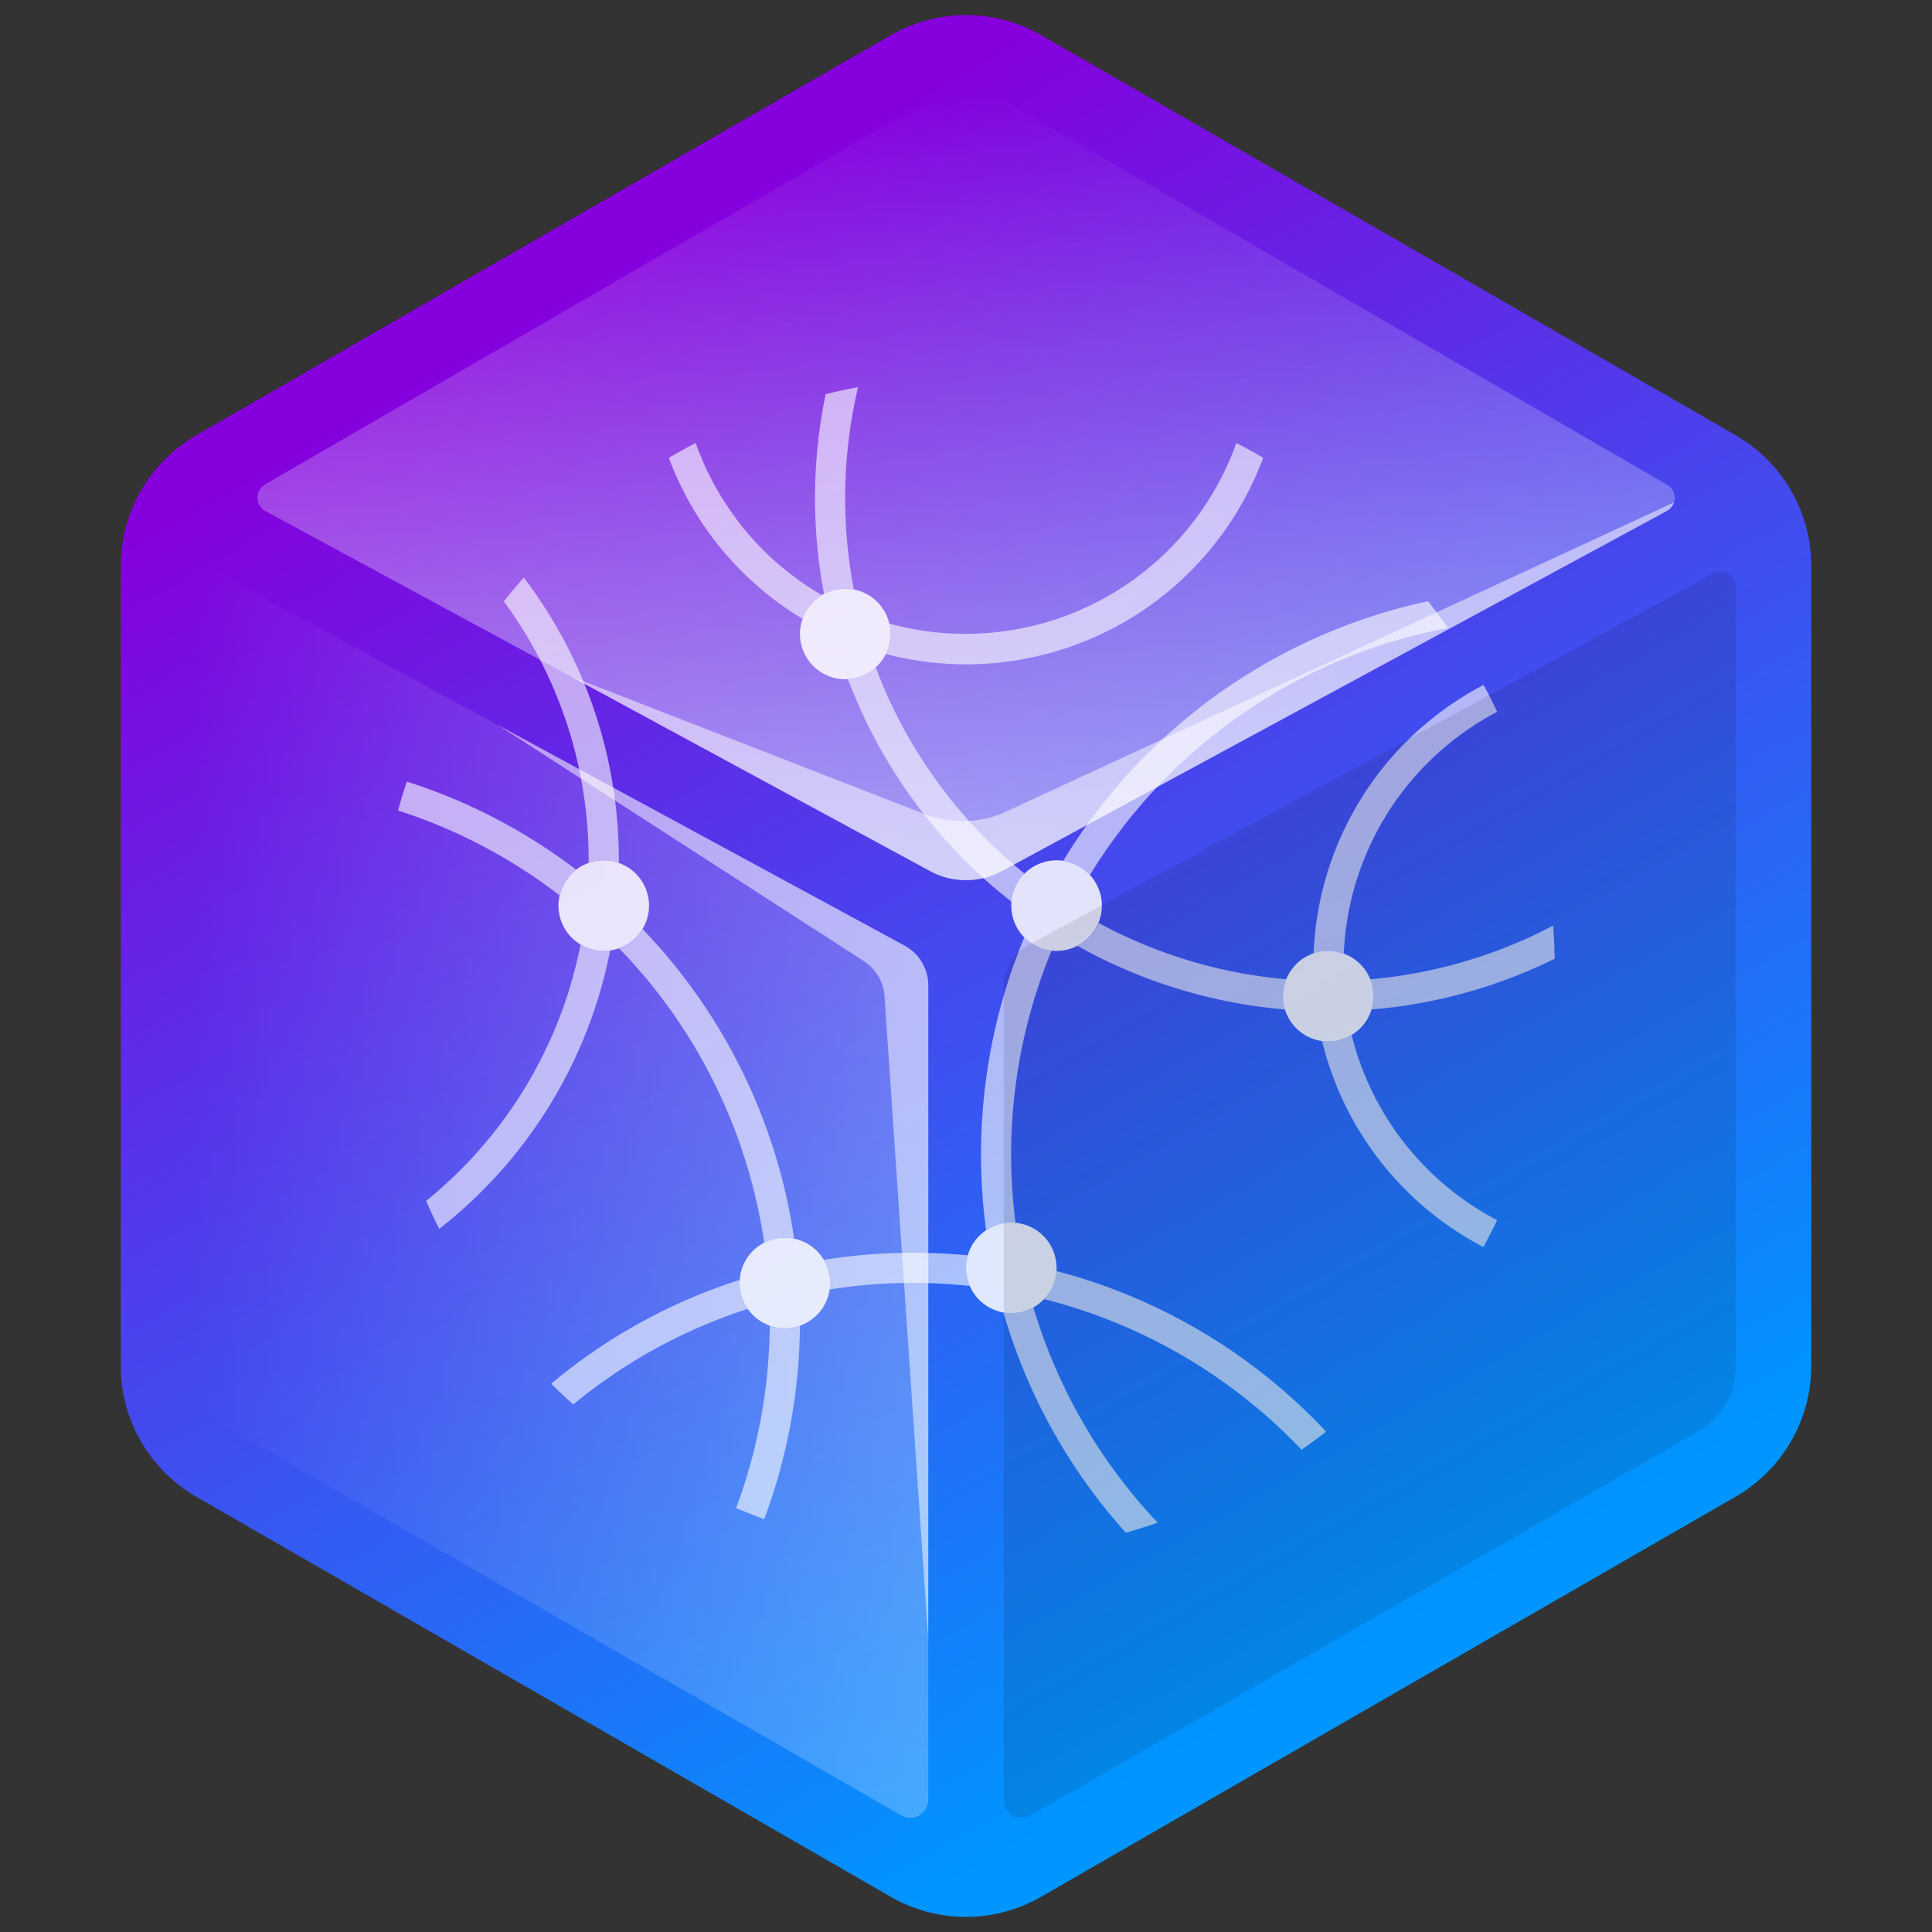 <svg xmlns="http://www.w3.org/2000/svg" width="128" height="128"><rect width="100%" height="100%" fill="#333333" stroke="none"/><defs><linearGradient id="a" x1="69.73%" x2="30.27%" y1="88.45%" y2="11.55%"><stop offset="0%" stop-color="#0095FF"/><stop offset="100%" stop-color="#8500DD"/></linearGradient><linearGradient id="b" x1="49.96%" x2="49.96%" y1="100.01%" y2=".01%"><stop offset="0%" stop-color="#FFF"/><stop offset="100%" stop-color="#FFF" stop-opacity="0"/></linearGradient><linearGradient id="c" x1="-.01%" x2="99.99%" y1="50%" y2="50%"><stop offset="0%" stop-color="#FFF" stop-opacity="0"/><stop offset="100%" stop-color="#FFF"/></linearGradient></defs><g fill="none" fill-rule="evenodd"><path fill="url(#a)" d="M64 1c-1.72 0-3.45.45-5 1.34l-46 26.5a10 10 0 0 0-5 8.67v52.98a10 10 0 0 0 5 8.67l46 26.5a10 10 0 0 0 4.94 1.34h.12a10 10 0 0 0 4.93-1.34l46-26.5a10 10 0 0 0 5.01-8.67V37.51a10 10 0 0 0-5-8.67L69 2.34A10 10 0 0 0 64 1"/><path fill="#FFF" d="m68.46 86.62-.14-.5a35.5 35.5 0 0 0 8.38 14.76q-1.05.36-2.11.67a37.4 37.4 0 0 1-8.11-14.6q.25.05.52.05.8-.01 1.46-.38M52 88a3 3 0 0 0 1-.17v-.33c0 4.63-.84 9.06-2.37 13.15q-.95-.35-1.86-.74c1.4-3.76 2.19-7.83 2.23-12.08q.47.16 1 .17m35.86 6.85q-.8.61-1.63 1.2a35.5 35.5 0 0 0-17.06-9.98q.72-.77.82-1.86a37.5 37.5 0 0 1 17.87 10.64M49 85q.02.98.54 1.72a35 35 0 0 0-11.56 6.33q-.75-.66-1.46-1.38A37 37 0 0 1 49 84.8zm11.5-2q1.83 0 3.62.17a3 3 0 0 0 .13 2.03 35 35 0 0 0-9.28.23q.03-.2.03-.43 0-.86-.42-1.53 2.9-.47 5.92-.47m38.69-2.16q-.44.9-.91 1.78a21 21 0 0 1-10.69-13.65q.2.03.41.03.86-.01 1.55-.43a19 19 0 0 0 9.64 12.27m-46.65.75.07.47a3 3 0 0 0-1.98.27 35.4 35.4 0 0 0-9.61-19.5 3 3 0 0 0 1.55-1.28 37.4 37.4 0 0 1 9.97 20.04m17.13-18.6-.03.06A35.4 35.4 0 0 0 67.28 81L67 81q-.94.02-1.67.5a37.6 37.6 0 0 1 2.53-19.4 3 3 0 0 0 1.8.88M40 63q.22 0 .43-.03l.08-.45a31 31 0 0 1-11.41 18.9q-.46-.92-.87-1.86a29 29 0 0 0 10.23-16.98q.69.41 1.54.42m62.9-1.68q.07 1 .1 2v.2c-3.72 1.83-7.8 3-12.13 3.36a3 3 0 0 0-.09-2 32 32 0 0 0 12.13-3.56m-17.68 3.56-.05.1a3 3 0 0 0-.04 1.9 34 34 0 0 1-13.75-4.21 3 3 0 0 0 1.4-1.52 32 32 0 0 0 12.44 3.73m13.06-19.5q.48.88.9 1.78a19 19 0 0 0-10.16 16.02 3 3 0 0 0-2-.01 21 21 0 0 1 11.26-17.79m-30.4 12.5-.11.12c-.43.47-.7 1.08-.76 1.75A34 34 0 0 1 56.18 45a3 3 0 0 0 1.84-.78 32 32 0 0 0 9.86 13.66m-40.93-6.1a37 37 0 0 1 11.22 5.84 3 3 0 0 0-1.1 1.7 35 35 0 0 0-10.7-5.62q.27-.97.58-1.92m67.66-11.95q.69.87 1.32 1.78a35.5 35.5 0 0 0-23.72 16.36 3 3 0 0 0-1.77-.94 37.5 37.5 0 0 1 24.17-17.2M34.7 38.26C38.65 43.46 41 49.96 41 57v.17a3 3 0 0 0-2 0V57c0-6.42-2.09-12.35-5.62-17.16q.65-.8 1.32-1.58m47.21-8.91q.9.46 1.78.98a21 21 0 0 1-25 13 3 3 0 0 0 .23-2.02l.25.07a19.05 19.05 0 0 0 22.74-12.03m-35.82 0a19 19 0 0 0 8.36 10.08A3 3 0 0 0 53.17 41a21 21 0 0 1-8.86-10.67q.88-.51 1.78-.98m10.76-3.7a32 32 0 0 0-.28 13.4 2.99 2.99 0 0 0-1.98.3l.04.18a34 34 0 0 1 .07-13.41q1.05-.27 2.15-.47" opacity=".6"/><path fill="#FFF" d="M70 63a3 3 0 1 0 0-6 3 3 0 0 0 0 6m-3 24a3 3 0 1 0 0-6 3 3 0 0 0 0 6m-15 1a3 3 0 1 0 0-6 3 3 0 0 0 0 6m36-19a3 3 0 1 0 0-6 3 3 0 0 0 0 6M56 45a3 3 0 1 0 0-6 3 3 0 0 0 0 6M40 63a3 3 0 1 0 0-6 3 3 0 0 0 0 6" opacity=".85"/><path fill="url(#b)" fill-opacity=".5" d="M17.55 32.1 61.49 6.66a5 5 0 0 1 5.02 0l43.95 25.46a1 1 0 0 1-.03 1.74L66.38 57.71a5 5 0 0 1-4.76 0L17.57 33.85a1 1 0 0 1-.02-1.74" style="mix-blend-mode:overlay"/><path fill="url(#c)" fill-opacity=".25" d="m14.48 38 45.45 24.65a3 3 0 0 1 1.57 2.64v53.94a1.2 1.2 0 0 1-1.8 1.04L15.5 94.84a5 5 0 0 1-2.5-4.33V38.88a1 1 0 0 1 1.48-.88" style="mix-blend-mode:overlay"/><path fill="#000" fill-opacity=".1" d="M113.52 38 68.07 62.65a3 3 0 0 0-1.57 2.64v53.94a1.2 1.2 0 0 0 1.8 1.04l44.2-25.43a5 5 0 0 0 2.5-4.33V38.88a1 1 0 0 0-1.48-.88" style="mix-blend-mode:overlay"/><path fill="#FFF" fill-opacity=".5" d="M110.82 33.47a1 1 0 0 1-.39.38L66.38 57.71a5 5 0 0 1-4.76 0l-23.8-12.9 23.4 9.11a7 7 0 0 0 5.2-.04l.28-.13 44.2-20.46zM33.03 48.06l26.9 14.59a3 3 0 0 1 1.57 2.64v43.32L58.6 66a3 3 0 0 0-1.2-2.2l-.16-.12z"/></g></svg>